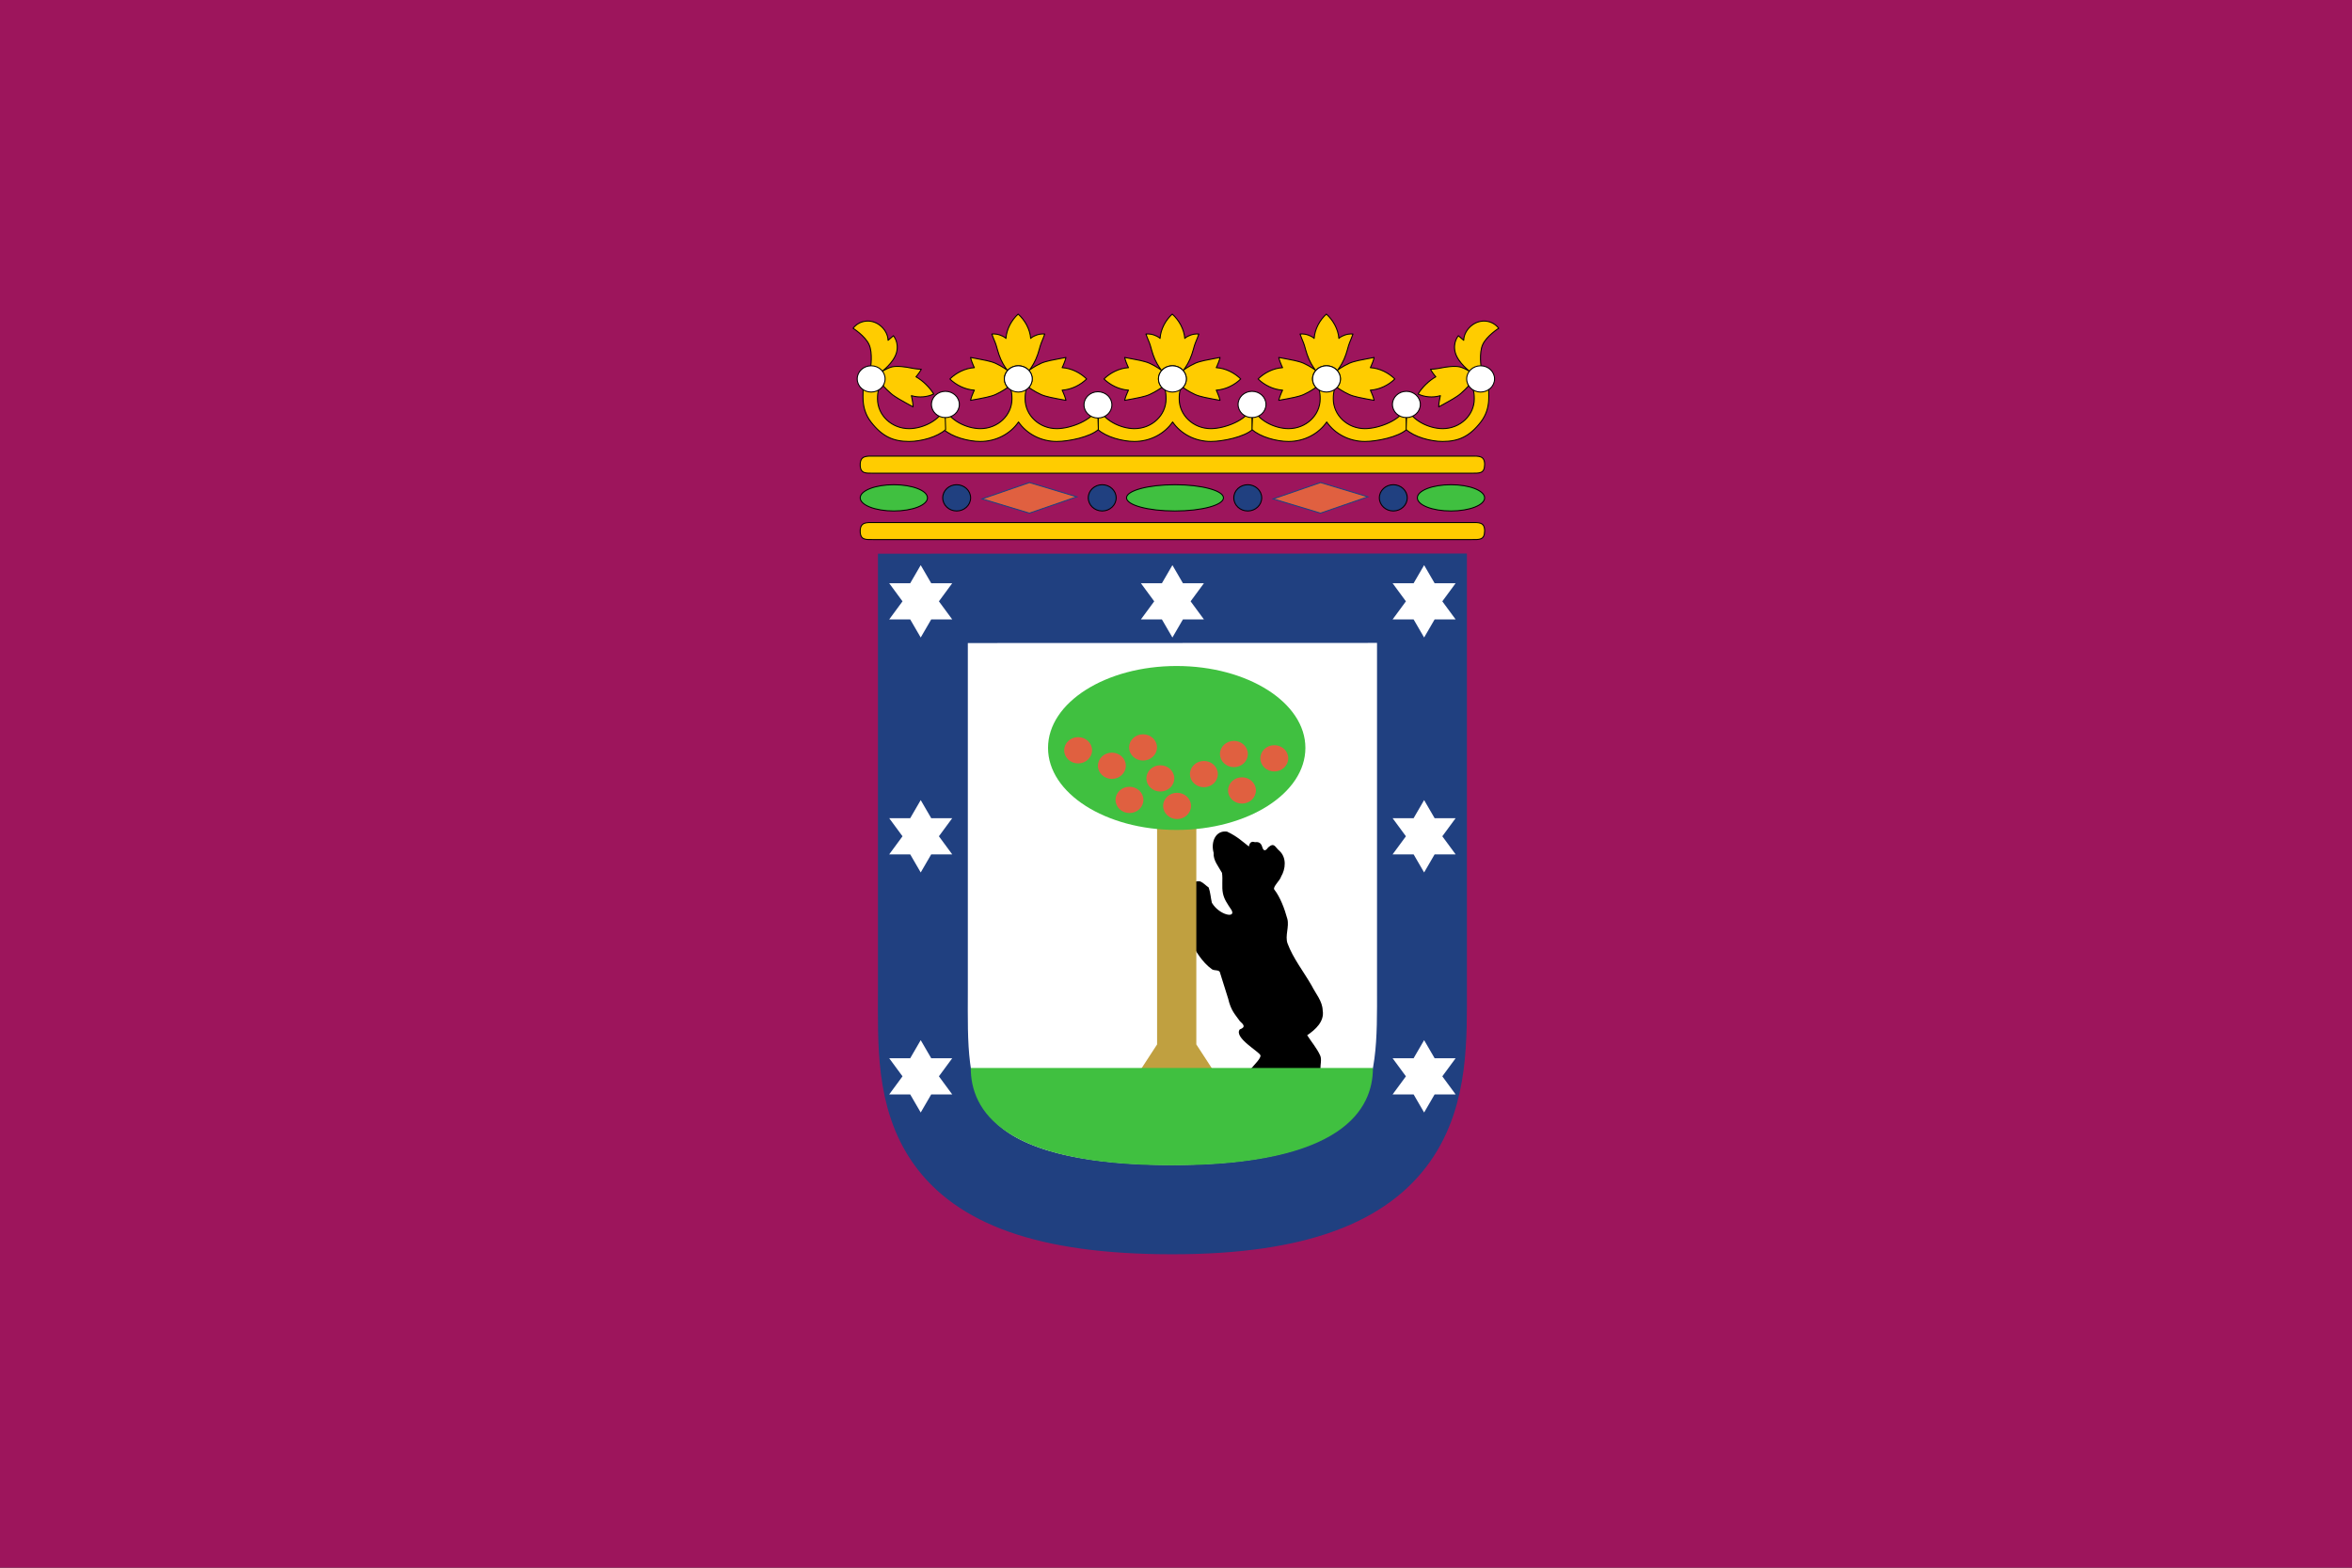 <?xml version="1.0" encoding="UTF-8" standalone="no"?>
<!-- Created with Inkscape (http://www.inkscape.org/) --><svg height="666.67" id="svg2" inkscape:version="0.43" sodipodi:version="0.32" version="1.0" width="1000" xmlns="http://www.w3.org/2000/svg" xmlns:cc="http://web.resource.org/cc/" xmlns:dc="http://purl.org/dc/elements/1.1/" xmlns:inkscape="http://www.inkscape.org/namespaces/inkscape" xmlns:rdf="http://www.w3.org/1999/02/22-rdf-syntax-ns#" xmlns:sodipodi="http://inkscape.sourceforge.net/DTD/sodipodi-0.dtd" xmlns:svg="http://www.w3.org/2000/svg" xmlns:xlink="http://www.w3.org/1999/xlink">
  <rect width="100%" height="100%" fill="#333333" stroke="none"/>
  <defs id="defs4"/>
  <g id="layer1" inkscape:groupmode="layer" inkscape:label="Layer 1">
    <g id="g13033">
      <rect height="666.667" id="rect12156" style="fill:#9d155c;fill-opacity:1;fill-rule:evenodd;stroke:none;stroke-width:35;stroke-linejoin:miter;stroke-miterlimit:4;stroke-dasharray:none;stroke-opacity:1" width="1000" x="0" y="0.003"/>
      <g id="g11983" transform="matrix(1.092,0,0,1.086,347.997,44.108)">
        <path d="M 40.648,193.694 L 40.648,347.593 C 40.648,387.33 37.061,433.035 137.737,433.035 C 237.515,433.035 234.964,385.259 234.964,346.096 L 234.964,193.628 L 40.648,193.694 z " id="path4448" sodipodi:nodetypes="cczccc" style="fill:#ffffff;fill-opacity:1;fill-rule:evenodd;stroke:#204080;stroke-width:35;stroke-linecap:butt;stroke-linejoin:miter;stroke-miterlimit:4;stroke-dasharray:none;stroke-opacity:1"/>
        <path d="M 195.437,378.021 C 195.359,376.251 196.02,374.229 195.324,372.677 C 194.068,369.878 191.954,367.404 190.27,364.767 C 193.473,362.585 197.05,359.361 196.314,355.056 C 196.199,351.354 193.598,348.526 192.029,345.35 C 188.897,339.842 184.75,334.611 182.632,328.824 C 181.561,325.899 183.364,322.22 182.547,319.198 C 181.472,315.217 179.767,310.67 177.465,307.708 C 176.72,306.749 179.829,304.006 180.105,302.654 C 181.877,299.684 182.361,295.216 179.433,292.522 C 177.771,291.186 177.535,289.055 175.082,291.222 C 174.081,292.665 173.272,292.818 172.757,290.99 C 172.352,289.566 171.442,288.926 169.964,289.17 C 168.47,288.654 167.826,289.449 167.581,290.86 C 165.26,289.063 162.939,286.817 159.045,285.02 C 154.671,284.445 152.659,288.983 153.841,293.292 C 153.645,296.362 155.747,298.651 157.104,301.176 C 157.497,303.766 156.938,306.603 157.464,309.183 C 157.944,311.539 159.09,313.129 160.842,315.795 C 162.586,319.096 156.002,317.696 153.166,312.893 C 152.704,310.925 152.591,308.745 151.916,306.905 C 150.835,306.177 149.884,305.071 148.726,304.563 C 146.83,303.95 143.418,305.868 143.316,307.082 C 143.182,314.18 145.048,321.278 144.914,328.375 C 147.011,331.895 149.209,336.022 153.204,338.933 C 154.135,339.611 156.222,338.942 156.375,340.409 C 157.415,343.736 158.455,347.063 159.494,350.39 C 160.634,355.293 162.23,356.585 164.081,359.268 C 165.345,360.461 166.619,361.531 164.015,362.492 C 161.646,365.746 171.703,371.226 172.074,372.629 C 172.376,373.772 169.528,376.448 168.48,377.796 C 177.316,378.245 186.601,377.571 195.437,378.021 z " id="path11106" sodipodi:nodetypes="cscccssscccscccccsccccccsccccscc" style="fill:#000000;fill-opacity:1;fill-rule:evenodd;stroke:none;stroke-width:1px;stroke-linecap:butt;stroke-linejoin:miter;stroke-opacity:1"/>
        <path d="M 137.947,110.948 L 141.046,111.518 C 140.547,112.77 140.443,114.139 140.443,115.581 C 140.443,122.007 145.964,127.236 152.76,127.236 C 158.216,127.236 166.862,123.857 168.457,119.191 C 168.636,119.315 169.632,114.976 170.146,115.029 C 170.578,115.075 168.532,119.272 168.691,119.191 L 168.964,127.591 C 165.8,130.472 157.5,132.25 152.76,132.25 C 146.554,132.25 141.018,129.209 137.879,124.621 C 134.746,129.209 129.215,132.25 123.019,132.25 C 118.282,132.25 111.971,130.472 108.805,127.591 L 109.08,119.191 C 109.249,119.272 107.204,115.075 107.633,115.029 C 108.142,114.976 109.145,119.315 109.314,119.191 C 110.92,123.857 117.558,127.236 123.031,127.236 C 129.825,127.236 135.328,122.007 135.328,115.581 C 135.328,114.139 135.243,112.77 134.736,111.518 L 137.947,110.948" id="path3972" sodipodi:nodetypes="ccsscsccscsccscsscc" style="font-size:12px;fill:#ffcc00;fill-opacity:1;stroke:#000000;stroke-width:0.388;stroke-linejoin:round"/>
        <path d="M 21.373,144.671 C 18.445,144.671 16.235,144.94 16.245,141.333 C 16.256,137.725 18.831,137.995 21.373,137.995 L 254.229,137.995 C 257.107,137.995 259.403,137.763 259.357,141.333 C 259.311,144.901 257.319,144.671 254.229,144.671 L 21.373,144.671 z " id="path3994" sodipodi:nodetypes="czsszss" style="font-size:12px;fill:#ffcc00;fill-opacity:1;stroke:#000000;stroke-width:0.388;stroke-linejoin:round"/>
        <path d="M 137.741,82.376 C 140.35,84.74 142.359,88.277 142.614,91.915 C 142.614,91.915 143.083,91.257 144.895,90.599 C 146.705,89.941 148.094,90.198 148.094,90.198 C 148.094,90.198 147.129,92.84 146.705,93.763 C 146.284,94.688 145.74,97.587 144.61,100.085 C 143.514,102.601 141.983,104.494 141.983,104.494 C 140.988,103.357 139.488,102.619 137.796,102.619 C 136.115,102.619 134.615,103.357 133.619,104.494 C 133.619,104.494 132.089,102.601 130.982,100.085 C 129.863,97.587 129.311,94.688 128.897,93.763 C 128.476,92.84 127.498,90.198 127.498,90.198 C 127.498,90.198 128.897,89.941 130.7,90.599 C 132.51,91.257 132.991,91.915 132.991,91.915 C 133.243,88.277 135.142,84.74 137.741,82.376 z M 133.695,111.081 C 132.888,110.184 132.371,109.019 132.371,107.756 C 132.371,106.503 132.85,105.331 133.657,104.449 C 133.657,104.449 131.423,102.778 128.907,101.641 C 127.002,100.768 123.462,100.166 122.401,99.969 C 121.332,99.765 119.209,99.364 119.209,99.364 C 119.209,99.364 119.295,99.871 119.706,101.036 C 120.205,102.45 120.702,103.357 120.702,103.357 C 117.024,103.579 113.558,105.409 111.155,107.784 C 113.558,110.139 117.014,111.926 120.702,112.168 C 120.702,112.168 120.205,113.065 119.706,114.487 C 119.295,115.634 119.209,116.148 119.209,116.148 C 119.209,116.148 121.332,115.758 122.401,115.564 C 123.462,115.349 127.002,114.754 128.907,113.875 C 131.423,112.735 133.695,111.092 133.695,111.092 L 133.695,111.081 z M 141.873,111.081 C 142.679,110.184 143.193,109.019 143.193,107.756 C 143.193,106.503 142.717,105.331 141.908,104.449 C 141.908,104.449 144.144,102.778 146.66,101.641 C 148.573,100.768 152.113,100.166 153.174,99.969 C 154.225,99.765 156.345,99.364 156.345,99.364 C 156.345,99.364 156.272,99.871 155.849,101.036 C 155.349,102.45 154.863,103.357 154.863,103.357 C 158.543,103.579 162.005,105.409 164.399,107.784 C 162.005,110.139 158.551,111.926 154.863,112.168 C 154.863,112.168 155.349,113.065 155.849,114.487 C 156.262,115.634 156.345,116.148 156.345,116.148 C 156.345,116.148 154.235,115.758 153.174,115.564 C 152.113,115.349 148.573,114.754 146.66,113.875 C 144.144,112.735 141.873,111.092 141.873,111.092 L 141.873,111.081 z " id="path3964" style="font-size:12px;fill:#ffcc00;fill-opacity:1;stroke:#000000;stroke-width:0.388;stroke-linejoin:round"/>
        <path d="M 132.371,107.756 C 132.371,104.913 134.801,102.619 137.796,102.619 C 140.791,102.619 143.231,104.913 143.231,107.756 C 143.231,110.602 140.801,112.904 137.796,112.904 C 134.801,112.904 132.371,110.602 132.371,107.756 z " id="path11928" style="font-size:12px;fill:#ffffff;fill-opacity:1;stroke:#000000;stroke-width:0.388;stroke-linejoin:round"/>
        <use height="500" id="use4002" transform="translate(60,0)" width="275" x="0" xlink:href="#path3964" y="0"/>
        <use height="500" id="use4004" transform="translate(-60,0)" width="275" x="0" xlink:href="#path3964" y="0"/>
        <use height="500" id="use4006" transform="translate(-60,0)" width="275" x="0" xlink:href="#path3972" y="0"/>
        <use height="500" id="use4008" transform="translate(-60,0)" width="275" x="0" xlink:href="#path11928" y="0"/>
        <use height="500" id="use4010" transform="translate(-28.992,10.166)" width="275" x="0" xlink:href="#path11928" y="0"/>
        <use height="500" id="use4017" transform="translate(60,0)" width="275" x="0" xlink:href="#path3972" y="0"/>
        <use height="500" id="use4015" transform="translate(31,10)" width="275" x="0" xlink:href="#path11928" y="0"/>
        <use height="500" id="use4019" transform="translate(60,0)" width="275" x="0" xlink:href="#path11928" y="0"/>
        <g id="g4041">
          <path d="M 253.142,110.461 C 252.8,109.559 252.726,108.433 252.979,107.261 C 253.538,104.72 255.476,102.895 257.311,103.201 C 257.545,103.247 257.833,103.33 258.043,103.437 C 258.043,103.437 257.086,97.616 258.637,94.269 C 260.179,90.905 264.84,87.932 264.84,87.932 C 262.425,84.743 257.86,84.142 254.491,86.692 C 252.516,88.188 251.267,90.427 251.217,92.65 L 249.142,90.853 C 249.142,90.853 246.841,93.443 247.941,97.482 C 249.058,101.521 253.801,104.988 253.801,104.988 C 253.801,104.988 251.669,103.57 249.679,103.056 C 247.704,102.547 244.049,103.116 242.212,103.505 C 240.38,103.899 238.275,103.997 238.275,103.997 C 238.275,103.997 238.478,104.39 239.076,105.288 C 239.801,106.355 240.361,106.923 240.361,106.923 C 237.63,108.478 235.038,111.077 233.444,113.665 C 235.846,114.834 239.04,115.227 242.142,114.317 C 242.142,114.317 241.816,115.69 241.617,117.077 C 241.465,118.242 241.492,118.712 241.492,118.712 C 241.492,118.712 243.373,117.667 244.318,117.141 C 245.248,116.614 248.407,114.924 250.006,113.537 C 251.189,112.518 252.427,111.258 253.142,110.461 z " id="path3952" style="font-size:12px;fill:#ffcc00;fill-opacity:1;stroke:#000000;stroke-width:0.388;stroke-linejoin:round"/>
          <path d="M 257.947,110.948 L 261.046,111.518 C 260.547,112.77 262.286,118.903 257.879,124.621 C 253.499,130.305 249.215,132.25 243.019,132.25 C 238.282,132.25 231.971,130.472 228.805,127.591 L 229.08,119.191 C 229.249,119.272 227.204,115.075 227.633,115.029 C 228.142,114.976 229.145,119.315 229.314,119.191 C 230.92,123.857 237.558,127.236 243.031,127.236 C 249.825,127.236 255.328,122.007 255.328,115.581 C 255.328,114.139 255.243,112.77 254.736,111.518 L 257.947,110.948" id="path4025" sodipodi:nodetypes="cczsccscsscc" style="font-size:12px;fill:#ffcc00;fill-opacity:1;stroke:#000000;stroke-width:0.388;stroke-linejoin:round"/>
          <use height="500" id="use4027" transform="translate(91.1,10)" width="275" x="0" xlink:href="#path11928" y="0"/>
          <use height="500" id="use4021" transform="translate(60,0)" width="275" x="0" xlink:href="#use4019" y="0"/>
        </g>
        <use height="500" id="use4047" transform="matrix(-1,0,0,1,278.311,0)" width="275" x="0" xlink:href="#g4041" y="0"/>
        <path d="M 21.373,170.671 C 18.445,170.671 16.235,170.94 16.245,167.333 C 16.256,163.725 18.831,163.995 21.373,163.995 L 254.229,163.995 C 257.107,163.995 259.403,163.763 259.357,167.333 C 259.311,170.901 257.319,170.671 254.229,170.671 L 21.373,170.671 z " id="path4049" sodipodi:nodetypes="czsszss" style="font-size:12px;fill:#ffcc00;fill-opacity:1;stroke:#000000;stroke-width:0.388;stroke-linejoin:round"/>
        <path d="M 105.038,154.328 C 105.038,151.484 107.468,149.19 110.463,149.19 C 113.458,149.19 115.898,151.484 115.898,154.328 C 115.898,157.174 113.468,159.476 110.463,159.476 C 107.468,159.476 105.038,157.174 105.038,154.328 z " id="use4924" style="font-size:12px;fill:#204080;fill-opacity:1;stroke:#000000;stroke-width:0.388;stroke-linejoin:round"/>
        <use height="500" id="use4928" transform="translate(56.667,0)" width="275" x="0" xlink:href="#use4924" y="0"/>
        <use height="500" id="use4930" transform="translate(113.333,0)" width="275" x="0" xlink:href="#use4924" y="0"/>
        <use height="500" id="use4932" transform="translate(-56.667,0)" width="275" x="0" xlink:href="#use4924" y="0"/>
        <path d="M 119.924,154.328 C 119.924,151.484 128.372,149.19 138.784,149.19 C 149.195,149.19 157.679,151.484 157.679,154.328 C 157.679,157.174 149.23,159.476 138.784,159.476 C 128.372,159.476 119.924,157.174 119.924,154.328 z " id="path4934" style="font-size:12px;fill:#40c040;fill-opacity:1;stroke:#000000;stroke-width:0.388;stroke-linejoin:round"/>
        <path d="M 233.165,154.328 C 233.165,151.484 239.026,149.19 246.249,149.19 C 253.472,149.19 259.357,151.484 259.357,154.328 C 259.357,157.174 253.496,159.476 246.249,159.476 C 239.026,159.476 233.165,157.174 233.165,154.328 z " id="path4936" style="font-size:12px;fill:#40c040;fill-opacity:1;stroke:#000000;stroke-width:0.388;stroke-linejoin:round"/>
        <use height="500" id="use4938" transform="translate(-216.92,0)" width="275" x="0" xlink:href="#path4936" y="0"/>
        <path d="M 82.135,148.345 L 100.579,153.926 L 82.135,160.321 L 63.69,154.74 L 82.135,148.345 z " id="rect4940" sodipodi:nodetypes="ccccc" style="fill:#e06040;fill-opacity:1;fill-rule:evenodd;stroke:#204080;stroke-width:0.388;stroke-linejoin:miter;stroke-miterlimit:4;stroke-opacity:1"/>
        <use height="500" id="use5816" transform="translate(113.333,0)" width="275" x="0" xlink:href="#rect4940" y="0"/>
        <path d="M 150.071,201.936 L 141.891,201.936 L 137.801,209.021 L 133.711,201.936 L 125.531,201.936 L 130.717,194.852 L 125.531,187.768 L 133.711,187.768 L 137.801,180.684 L 141.891,187.768 L 150.071,187.768 L 144.885,194.852 L 150.071,201.936 z " id="path1594" sodipodi:nodetypes="ccccccccccccc" style="fill:#ffffff;fill-opacity:1;fill-rule:evenodd;stroke:none;stroke-width:0.225;stroke-miterlimit:4;stroke-opacity:1"/>
        <use height="500" id="use7564" transform="translate(-98,0)" width="275" x="0" xlink:href="#path1594" y="0"/>
        <use height="500" id="use7566" transform="translate(98,0)" width="275" x="0" xlink:href="#path1594" y="0"/>
        <use height="500" id="use7568" transform="translate(-98,92)" width="275" x="0" xlink:href="#path1594" y="0"/>
        <use height="500" id="use7570" transform="translate(-98,186)" width="275" x="0" xlink:href="#path1594" y="0"/>
        <use height="500" id="use7572" transform="translate(98,92)" width="275" x="0" xlink:href="#path1594" y="0"/>
        <use height="500" id="use7574" transform="translate(98,186)" width="275" x="0" xlink:href="#path1594" y="0"/>
        <path d="M 131.837,282.324 L 147.113,282.324 L 147.113,368.361 L 155.113,380.716 L 123.837,380.716 L 131.837,368.361 L 131.837,282.324 z " id="rect9354" sodipodi:nodetypes="ccccccc" style="fill:#c0a040;fill-opacity:1;fill-rule:evenodd;stroke:none;stroke-width:35;stroke-linejoin:miter;stroke-miterlimit:4;stroke-opacity:1"/>
        <path d="M 89.373,252.244 C 89.373,234.495 111.796,220.176 139.429,220.176 C 167.062,220.176 189.578,234.495 189.578,252.244 C 189.578,270.009 167.155,284.375 139.429,284.375 C 111.796,284.375 89.373,270.009 89.373,252.244 z " id="path7584" style="font-size:12px;fill:#40c040;fill-opacity:1;stroke:none;stroke-width:0.388;stroke-linejoin:round"/>
        <path d="M 95.66,253.176 C 95.66,250.332 98.091,248.038 101.085,248.038 C 104.08,248.038 106.521,250.332 106.521,253.176 C 106.521,256.022 104.09,258.324 101.085,258.324 C 98.091,258.324 95.66,256.022 95.66,253.176 z " id="use8459" style="font-size:12px;fill:#e06040;fill-opacity:1;stroke:none;stroke-width:0.388;stroke-linejoin:round"/>
        <use height="500" id="use9336" transform="translate(25.272,-1.123)" width="275" x="0" xlink:href="#use8459" y="0"/>
        <use height="500" id="use9338" transform="translate(13.141,6.065)" width="275" x="0" xlink:href="#use8459" y="0"/>
        <use height="500" id="use9340" transform="translate(19.993,19.431)" width="275" x="0" xlink:href="#use8459" y="0"/>
        <use height="500" id="use9342" transform="translate(32.011,11.007)" width="275" x="0" xlink:href="#use8459" y="0"/>
        <use height="500" id="use9344" transform="translate(38.526,21.79)" width="275" x="0" xlink:href="#use8459" y="0"/>
        <use height="500" id="use9346" transform="translate(48.971,9.323)" width="275" x="0" xlink:href="#use8459" y="0"/>
        <use height="500" id="use9348" transform="translate(60.653,1.46)" width="275" x="0" xlink:href="#use8459" y="0"/>
        <use height="500" id="use9350" transform="translate(76.378,3.145)" width="275" x="0" xlink:href="#use8459" y="0"/>
        <use height="500" id="use9352" transform="translate(63.798,15.725)" width="275" x="0" xlink:href="#use8459" y="0"/>
        <path d="M 59.29,377.573 C 59.29,393.951 71.279,415.692 137.581,415.692 C 204.107,415.692 215.871,393.714 215.871,377.573 L 59.29,377.573 z " id="path10230" sodipodi:nodetypes="czcc" style="fill:#40c040;fill-opacity:1;fill-rule:evenodd;stroke:none;stroke-width:35;stroke-linecap:butt;stroke-linejoin:miter;stroke-miterlimit:4;stroke-dasharray:none;stroke-opacity:1"/>
      </g>
    </g>
  </g>
</svg>

